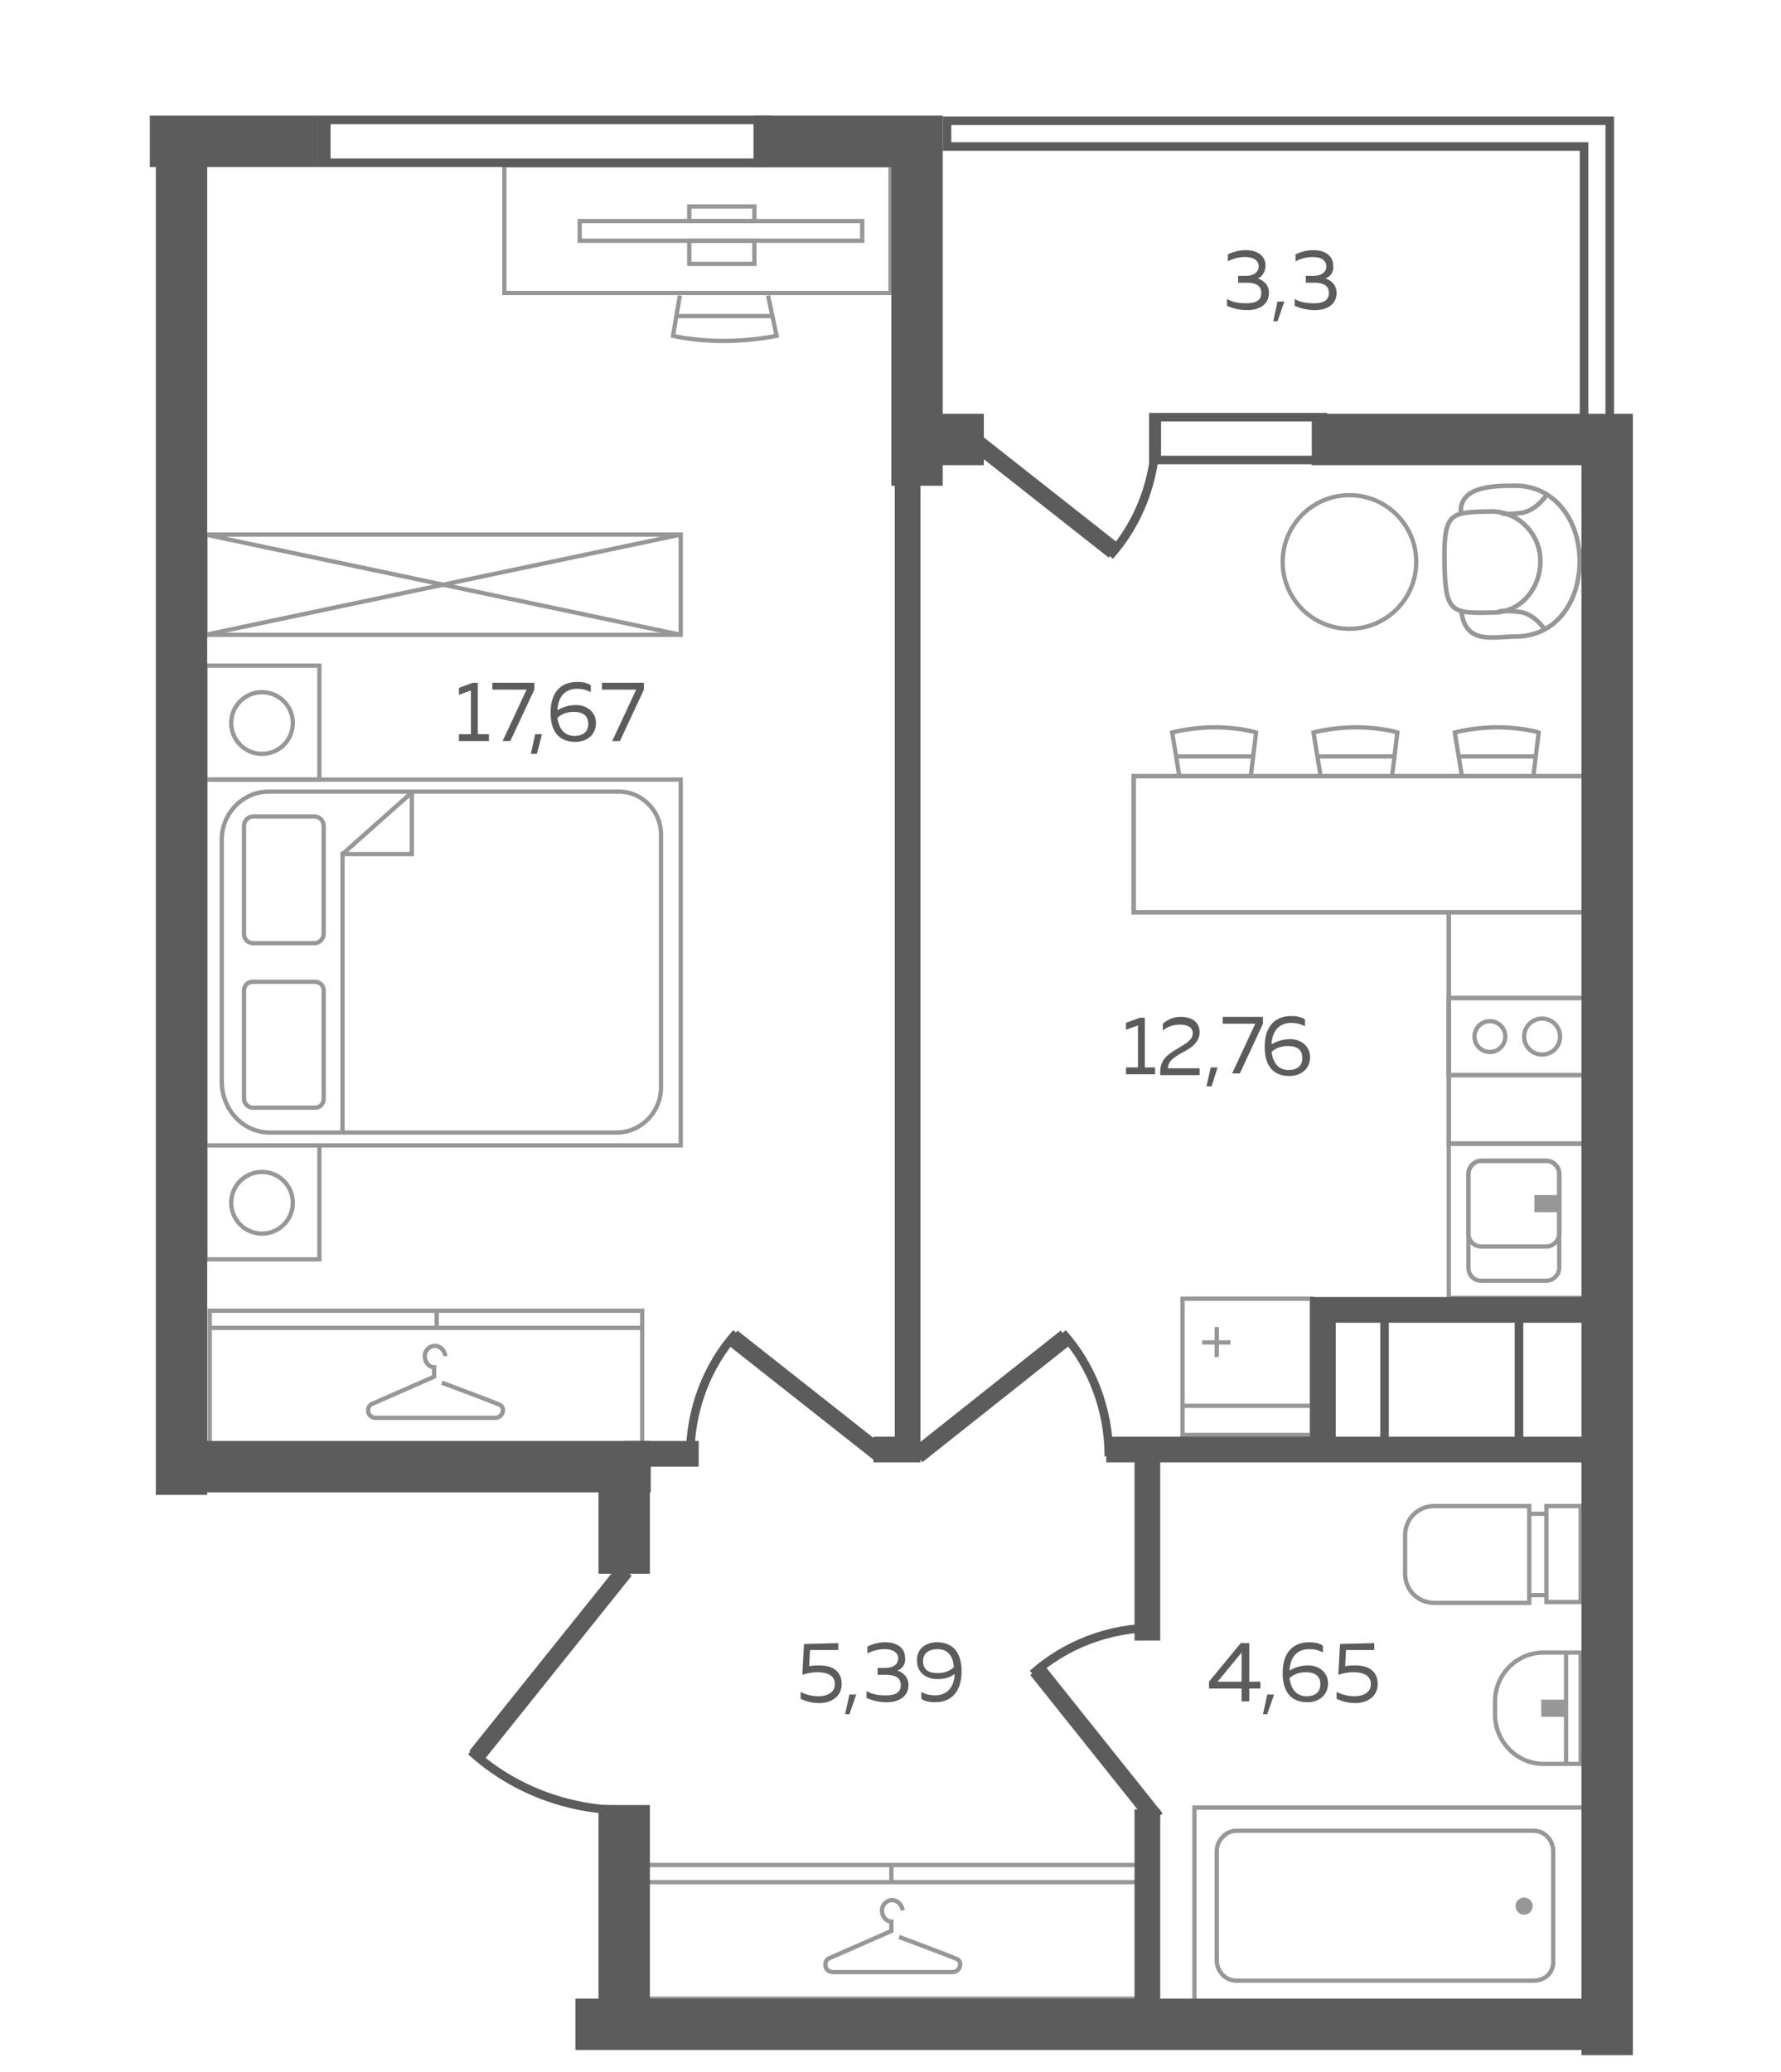<?xml version="1.0" encoding="utf-8"?>
<!-- Generator: Adobe Illustrator 21.1.0, SVG Export Plug-In . SVG Version: 6.00 Build 0)  -->
<svg version="1.1" id="Слой_1" xmlns="http://www.w3.org/2000/svg" xmlns:xlink="http://www.w3.org/1999/xlink" x="0px" y="0px"
	 viewBox="0 0 208 241.9" style="enable-background:new 0 0 208 241.9;" xml:space="preserve">
<style type="text/css">
	.st0{fill:none;stroke:#979797;stroke-width:0.5;stroke-miterlimit:10;}
	.st1{fill:none;stroke:#979797;stroke-width:0.535;stroke-miterlimit:10;}
	.st2{fill:none;stroke:#979797;stroke-width:2;stroke-miterlimit:10;}
	.st3{enable-background:new    ;}
	.st4{fill:#5C5C5C;}
	.st5{fill:none;stroke:#5C5C5C;stroke-width:6;stroke-miterlimit:10;}
	.st6{fill:none;stroke:#5C5C5C;stroke-width:3;stroke-miterlimit:10;}
	.st7{fill:none;stroke:#5C5C5C;stroke-miterlimit:10;}
	.st8{fill:none;stroke:#5C5C5C;stroke-width:2;stroke-miterlimit:10;}
	.st9{fill:#979797;}
	.st10{fill:#5B5B5B;}
</style>
<rect x="58.9" y="19.3" class="st0" width="45.1" height="14.9"/>
<g>
	<g>
		<g>
			<path class="st0" d="M31.5,132.2H72c2.9,0,5.2-2.4,5.2-5.3V97.4c0-2.8-2.3-5-4.9-5H31.4c-3,0-5.5,2.5-5.5,5.6v28.4
				C26,129.7,28.5,132.2,31.5,132.2z"/>
			<path class="st0" d="M29.6,110.1h7.1c0.6,0,1.1-0.5,1.1-1.1V96.4c0-0.6-0.5-1.1-1.1-1.1h-7.1c-0.6,0-1.1,0.5-1.1,1.1V109
				C28.5,109.7,29,110.1,29.6,110.1z"/>
			<path class="st0" d="M29.5,129.3h7.3c0.6,0,1-0.5,1-1v-12.7c0-0.6-0.5-1-1-1h-7.3c-0.6,0-1,0.5-1,1v12.7
				C28.5,128.8,29,129.3,29.5,129.3z"/>
			<polyline class="st0" points="48.1,92.5 48.1,99.7 40,99.7 40,132.2 			"/>
			<line class="st0" x1="48.1" y1="92.5" x2="40" y2="99.7"/>
			<rect x="24" y="91" class="st0" width="55.5" height="42.7"/>
		</g>
		<g>
			<rect x="24" y="77.7" class="st0" width="13.3" height="13.3"/>
			<circle class="st0" cx="30.6" cy="84.4" r="3.6"/>
		</g>
		<g>
			<rect x="24" y="133.7" class="st0" width="13.3" height="13.3"/>
			<circle class="st0" cx="30.6" cy="140.4" r="3.6"/>
		</g>
	</g>
</g>
<g>
	<g>
		<line class="st0" x1="78.9" y1="36.9" x2="90.1" y2="36.9"/>
		<path class="st0" d="M89.7,34.5l1,4.7c0,0-2.8,0.6-6.2,0.6c-3.5,0-5.9-0.6-5.9-0.6l0.8-4.7"/>
	</g>
	<g>
		<rect x="67.7" y="25.8" class="st0" width="33" height="2.3"/>
		<rect x="80.5" y="24.1" class="st0" width="7.6" height="1.7"/>
		<rect x="80.5" y="28.1" class="st0" width="7.6" height="2.7"/>
	</g>
</g>
<g>
	<g>
		<polyline class="st1" points="185.1,105.3 185.1,133.5 169.2,133.5 169.2,106.5 		"/>
	</g>
	<g>
		<g>
			<rect x="169.2" y="133.5" class="st0" width="15.9" height="18"/>
			<path class="st0" d="M171.5,144v-7c0-0.8,0.7-1.5,1.5-1.5h7.6c0.8,0,1.5,0.7,1.5,1.5v7c0,0.8-0.7,1.5-1.5,1.5H173
				C172.1,145.5,171.5,144.8,171.5,144z"/>
			<path class="st0" d="M171.5,148v-11c0-0.8,0.7-1.5,1.5-1.5h7.6c0.8,0,1.5,0.7,1.5,1.5v11c0,0.8-0.7,1.5-1.5,1.5H173
				C172.1,149.5,171.5,148.8,171.5,148z"/>
		</g>
		<line class="st2" x1="181.9" y1="140.5" x2="179.2" y2="140.5"/>
	</g>
	<g>
		<g>
			<rect x="169.2" y="116.5" class="st1" width="15.9" height="9"/>
		</g>
		<circle class="st0" cx="180.1" cy="121" r="2.1"/>
		<circle class="st0" cx="174" cy="121" r="1.8"/>
	</g>
</g>
<g>
	<rect x="138.1" y="151.6" class="st0" width="15.1" height="15.9"/>
	<line class="st0" x1="138.1" y1="164.1" x2="153.4" y2="164.1"/>
	<line class="st0" x1="140.4" y1="156.7" x2="143.7" y2="156.7"/>
	<line class="st0" x1="142.1" y1="154.9" x2="142.1" y2="158.4"/>
</g>
<g>
	<rect x="132.4" y="90.6" class="st1" width="52.8" height="15.9"/>
</g>
<g>
	<line class="st0" x1="154" y1="88.3" x2="163" y2="88.3"/>
	<path class="st0" d="M162.6,90.4l0.6-4.9c0,0-1.9-0.6-4.8-0.6c-2.8,0-5,0.6-5,0.6l0.8,4.9"/>
</g>
<g>
	<line class="st0" x1="137.5" y1="88.3" x2="146.5" y2="88.3"/>
	<path class="st0" d="M146.1,90.4l0.6-4.9c0,0-1.9-0.6-4.8-0.6c-2.8,0-5,0.6-5,0.6l0.8,4.9"/>
</g>
<circle class="st0" cx="157.6" cy="65.6" r="7.8"/>
<g>
	<path class="st1" d="M174.4,71.5c-4.9,0.1-5.6,0.1-5.7-5.8c-0.1-6,0.7-5.9,5.5-6c3.1,0,5.7,2.6,5.7,5.8
		C179.9,68.8,177.5,71.5,174.4,71.5z"/>
	<g>
		<path class="st1" d="M170.5,71.3c0.1,0,0.1,0.2,0.2,0.2c0.5,3.8,3.8,2.8,6.3,2.8c4.7,0,7.5-4,7.5-8.9c-0.1-4.9-3.1-8.8-7.7-8.7
			c-2.5,0-6.3,0.1-6.2,3.1c0,0.1-0.1,0.2-0.2,0.2"/>
	</g>
	<path class="st1" d="M175.4,59.9c0,0,0.1,0.2,2.1,0c1.9-0.2,3.1-2.1,3.1-2.1"/>
	<path class="st1" d="M175.1,71.4c0,0,0.1-0.2,2.1,0c2,0.1,3.2,2.1,3.2,2.1"/>
</g>
<g>
	<line class="st0" x1="170.5" y1="88.3" x2="179.5" y2="88.3"/>
	<path class="st0" d="M179.1,90.4l0.6-4.9c0,0-1.9-0.6-4.8-0.6c-2.8,0-5,0.6-5,0.6l0.8,4.9"/>
</g>
<g>
	<g>
		<path class="st0" d="M52,158.3c0-0.5-0.5-1.2-1.2-1.2s-1.2,0.6-1.2,1.2c0,0.7,0.5,1.3,1.1,1.3v1.1l-7.3,3.2
			c-0.6,0.3-0.6,1.5,0.4,1.6c1.2,0,13.1,0,14,0c1,0,1.2-1.2,0.6-1.5s-6.8-2.6-6.8-2.6"/>
		<g>
			<g>
				<rect x="24.5" y="153" class="st0" width="50.5" height="15.6"/>
			</g>
			<line class="st0" x1="24.5" y1="155" x2="75" y2="155"/>
		</g>
	</g>
	<line class="st0" x1="51" y1="153" x2="51" y2="155"/>
</g>
<g>
	<rect x="24" y="62.4" class="st0" width="55.5" height="11.7"/>
	<line class="st0" x1="24" y1="62.4" x2="79.5" y2="74.1"/>
	<line class="st0" x1="24" y1="74.1" x2="79.5" y2="62.4"/>
</g>
<g>
	<g>
		<path class="st0" d="M105.4,223c0-0.5-0.5-1.2-1.2-1.2s-1.2,0.6-1.2,1.2c0,0.7,0.5,1.3,1.1,1.3v1.1l-7.3,3.2
			c-0.6,0.3-0.6,1.5,0.4,1.6c1.2,0,13.1,0,14,0c1,0,1.2-1.2,0.6-1.5s-6.8-2.6-6.8-2.6"/>
		<g>
			<g>
				<rect x="75.5" y="217.7" class="st0" width="57.4" height="15.6"/>
			</g>
			<line class="st0" x1="75" y1="219.7" x2="132.7" y2="219.7"/>
		</g>
	</g>
	<line class="st0" x1="104.1" y1="217.7" x2="104.1" y2="219.7"/>
</g>
<rect x="139.5" y="211" class="st0" width="45.6" height="22.8"/>
<path class="st0" d="M179.1,231.2h-34.7c-1.3,0-2.3-1.1-2.3-2.4v-12.7c0-1.3,1.1-2.4,2.3-2.4h34.7c1.3,0,2.3,1.1,2.3,2.4v12.7
	C181.5,230.2,180.5,231.2,179.1,231.2z"/>
<g>
	<path class="st0" d="M184.6,205.9h-4.3c-3.1,0-5.6-2.5-5.7-5.6v-1.7c0-3.1,2.5-5.7,5.7-5.7l0,0h4.3l0,0V205.9L184.6,205.9z"/>
	<line class="st0" x1="182.9" y1="193.1" x2="182.9" y2="205.7"/>
	<line class="st2" x1="180" y1="199.4" x2="182.9" y2="199.4"/>
</g>
<g>
	<rect x="180.6" y="175.8" class="st0" width="4" height="11.2"/>
	<path class="st0" d="M178.6,187.1h-11.1c-1.9,0-3.4-1.5-3.4-3.4v-4.5c0-1.9,1.5-3.4,3.4-3.4l0,0h11.1l0,0V187.1L178.6,187.1z"/>
	<line class="st0" x1="180.5" y1="176.7" x2="178.6" y2="176.7"/>
	<line class="st0" x1="180.5" y1="186.2" x2="178.6" y2="186.2"/>
</g>
<g class="st3">
	<path class="st4" d="M55.8,79.7v6h1.3v0.8h-3.5v-0.8H55v-5.1l-1.4,0.5v-0.8l1.6-0.6H55.8z"/>
	<path class="st4" d="M62.4,79.7v0.8l-2.8,6h-0.9l2.8-6h-4v-0.8H62.4z"/>
	<path class="st4" d="M62,88l0.5-2.3h0.8L62.7,88H62z"/>
	<path class="st4" d="M67.3,82.3c1.1,0,2.3,0.7,2.3,2.1s-1.1,2.2-2.4,2.2c-2,0-2.9-1.3-2.9-3.4c0-2.5,1.3-3.6,3.1-3.6
		c0.6,0,1.2,0.1,1.6,0.4v0.8c-0.5-0.3-1.1-0.4-1.6-0.4c-1.1,0-2.2,0.6-2.3,2.5C65.8,82.5,66.5,82.3,67.3,82.3z M67.1,85.9
		c0.9,0,1.6-0.4,1.6-1.4c0-1.1-0.8-1.4-1.7-1.4c-0.7,0-1.4,0.2-1.9,0.7C65.3,85.2,66,85.9,67.1,85.9z"/>
	<path class="st4" d="M75.2,79.7v0.8l-2.8,6h-0.9l2.8-6h-4v-0.8H75.2z"/>
</g>
<g class="st3">
	<path class="st4" d="M146.9,32.5c0.6,0.2,1.3,0.7,1.3,1.7c0,1.3-1.1,2-2.5,2c-1,0-1.7-0.2-2.4-0.5v-0.8c0.7,0.4,1.4,0.5,2.3,0.5
		c1,0,1.7-0.3,1.7-1.2s-0.7-1.2-1.7-1.2h-1v-0.8h0.9c1,0,1.5-0.5,1.5-1.1c0-0.7-0.6-1.1-1.6-1.1c-0.7,0-1.4,0.2-2,0.5v-0.8
		c0.6-0.3,1.3-0.5,2.1-0.5c1.4,0,2.3,0.7,2.3,1.8C147.8,31.7,147.4,32.3,146.9,32.5z"/>
	<path class="st4" d="M148.7,37.5l0.5-2.3h0.8l-0.8,2.3H148.7z"/>
	<path class="st4" d="M154.8,32.5c0.6,0.2,1.3,0.7,1.3,1.7c0,1.3-1.1,2-2.5,2c-1,0-1.7-0.2-2.4-0.5v-0.8c0.7,0.4,1.4,0.5,2.3,0.5
		c1,0,1.7-0.3,1.7-1.2s-0.7-1.2-1.7-1.2h-1v-0.8h0.9c1,0,1.5-0.5,1.5-1.1c0-0.7-0.6-1.1-1.6-1.1c-0.7,0-1.4,0.2-2,0.5v-0.8
		c0.6-0.3,1.3-0.5,2.1-0.5c1.4,0,2.3,0.7,2.3,1.8C155.8,31.7,155.4,32.3,154.8,32.5z"/>
</g>
<polyline class="st5" points="187.7,239.9 187.7,51.3 153.2,51.3 "/>
<polyline class="st5" points="107.1,56.7 107.1,16.5 88,16.5 "/>
<line class="st5" x1="37.1" y1="16.5" x2="17.5" y2="16.5"/>
<line class="st5" x1="21.2" y1="16.5" x2="21.2" y2="174.5"/>
<polyline class="st6" points="106,49 106,169.2 102,169.2 "/>
<line class="st5" x1="23.6" y1="171.2" x2="76" y2="171.2"/>
<line class="st6" x1="129.2" y1="169.2" x2="186.2" y2="169.2"/>
<line class="st6" x1="134" y1="170" x2="134" y2="191.5"/>
<line class="st6" x1="134" y1="211.2" x2="134" y2="237.7"/>
<line class="st5" x1="72.9" y1="171.2" x2="72.9" y2="183.7"/>
<line class="st5" x1="72.9" y1="210.7" x2="72.9" y2="236.3"/>
<line class="st5" x1="67.2" y1="236.3" x2="185.5" y2="236.3"/>
<path class="st4" d="M88.5,14.5v4H38.6v-4h46.9 M90,13.5H37.1v6H90V13.5z"/>
<g>
	<polygon class="st7" points="188,50.3 185,50.3 185,17.1 110.6,17.1 110.6,14.1 188,14.1 	"/>
</g>
<path class="st4" d="M153.5,49.2v4h-17.9v-4H153.5 M155,48.2h-20.8v6H155V48.2z"/>
<polyline class="st6" points="187.7,152.9 154.5,152.9 154.5,169.6 "/>
<g>
	<g>
		<line class="st8" x1="73" y1="183.3" x2="55.6" y2="205"/>
	</g>
	<path class="st7" d="M73,211.3c-6.9,0-13.3-2.6-18-6.9"/>
</g>
<g>
	<g>
		<line class="st8" x1="103" y1="169.9" x2="85.5" y2="156.1"/>
	</g>
	<path class="st7" d="M80.6,170c0-5.5,2-10.6,5.4-14.4"/>
</g>
<g>
	<g>
		<line class="st8" x1="124.5" y1="156.1" x2="107.1" y2="169.9"/>
	</g>
	<path class="st7" d="M129.5,170c0-5.5-2-10.6-5.4-14.4"/>
</g>
<line class="st6" x1="72.9" y1="169.7" x2="81.6" y2="169.7"/>
<g>
	<g>
		<line class="st8" x1="121.1" y1="194.9" x2="135" y2="212.3"/>
	</g>
	<path class="st7" d="M135,190c-5.5,0-10.6,2-14.4,5.4"/>
</g>
<g>
	<g>
		<line class="st8" x1="112.7" y1="50.6" x2="130.1" y2="64.3"/>
	</g>
	<path class="st7" d="M135,50.5c0,5.5-2,10.6-5.4,14.4"/>
</g>
<line class="st5" x1="107.1" y1="51.3" x2="114.9" y2="51.3"/>
<rect x="161.7" y="153.4" class="st7" width="15.7" height="15.7"/>
<g class="st3">
	<path class="st4" d="M97.9,191.8v0.8h-3.3l-0.1,1.9c0.4-0.1,0.8-0.1,1.2-0.1c1.3,0,2.6,0.5,2.6,2.2c0,1.4-1.2,2.2-2.6,2.2
		c-0.8,0-1.6-0.2-2.2-0.5v-0.8c0.6,0.3,1.3,0.5,2.1,0.5c1.1,0,1.9-0.5,1.9-1.4c0-1.1-1-1.4-2-1.4c-0.6,0-1.2,0.1-1.8,0.3l0.2-3.6
		L97.9,191.8L97.9,191.8z"/>
	<path class="st4" d="M98.7,200.1l0.5-2.3h0.8l-0.8,2.3H98.7z"/>
	<path class="st4" d="M104.8,195c0.6,0.2,1.3,0.7,1.3,1.7c0,1.3-1.1,2-2.5,2c-1,0-1.7-0.2-2.4-0.5v-0.8c0.7,0.4,1.4,0.5,2.3,0.5
		c1,0,1.7-0.3,1.7-1.2s-0.7-1.2-1.7-1.2h-1v-0.8h0.9c1,0,1.5-0.5,1.5-1.1c0-0.7-0.6-1.1-1.6-1.1c-0.7,0-1.4,0.2-2,0.5v-0.8
		c0.6-0.3,1.3-0.5,2.1-0.5c1.4,0,2.3,0.7,2.3,1.8C105.8,194.2,105.4,194.8,104.8,195z"/>
	<path class="st4" d="M109.4,191.7c2,0,2.9,1.3,2.9,3.4c0,2.5-1.3,3.6-3.1,3.6c-0.6,0-1.2-0.1-1.6-0.4v-0.8c0.5,0.3,1.1,0.4,1.6,0.4
		c1.1,0,2.2-0.6,2.3-2.5c-0.7,0.5-1.3,0.6-2.1,0.6c-1.1,0-2.3-0.7-2.3-2.1C107,192.5,108.1,191.7,109.4,191.7z M107.8,193.9
		c0,1.1,0.8,1.4,1.7,1.4c0.7,0,1.4-0.2,1.9-0.7c-0.1-1.4-0.8-2.1-1.9-2.1C108.6,192.5,107.8,192.9,107.8,193.9z"/>
</g>
<path class="st4" d="M145.9,191.8v4.5h1.3v0.8h-1.3v1.5H145v-1.5h-3.8v-0.8l3.7-4.5H145.9z M145,192.9l-2.8,3.4h2.8V192.9z"/>
<path class="st4" d="M147.5,200.1l0.5-2.3h0.8l-0.8,2.3H147.5z"/>
<path class="st4" d="M152.8,194.4c1.1,0,2.3,0.7,2.3,2.1c0,1.4-1.1,2.2-2.4,2.2c-2,0-2.9-1.3-2.9-3.4c0-2.5,1.3-3.6,3.1-3.6
	c0.6,0,1.2,0.1,1.6,0.4v0.8c-0.5-0.3-1.1-0.4-1.6-0.4c-1.1,0-2.2,0.6-2.3,2.5C151.3,194.6,152,194.4,152.8,194.4z M152.6,198
	c0.9,0,1.6-0.4,1.6-1.4c0-1.1-0.8-1.4-1.7-1.4c-0.7,0-1.4,0.2-1.9,0.7C150.8,197.3,151.5,198,152.6,198z"/>
<path class="st4" d="M160.5,191.8v0.8h-3.3l-0.1,1.9c0.4-0.1,0.8-0.1,1.2-0.1c1.3,0,2.6,0.5,2.6,2.2c0,1.4-1.2,2.2-2.6,2.2
	c-0.8,0-1.6-0.2-2.2-0.5v-0.8c0.6,0.3,1.3,0.5,2.1,0.5c1.1,0,1.9-0.5,1.9-1.4c0-1.1-1-1.4-2-1.4c-0.6,0-1.2,0.1-1.8,0.3l0.2-3.6
	L160.5,191.8L160.5,191.8z"/>
<g>
	<circle class="st9" cx="178" cy="222.5" r="1"/>
</g>
<g class="st3">
	<path class="st10" d="M133.7,118.8v5.8h1.2v0.8h-3.4v-0.8h1.4v-4.9l-1.4,0.5v-0.8l1.6-0.6H133.7z"/>
	<path class="st10" d="M137.9,118.7c1.3,0,2.2,0.6,2.2,1.8c0,1.1-0.9,1.8-1.9,2.3c-0.9,0.5-1.8,1-1.8,1.9h3.7v0.8h-4.6v-0.4
		c0-1.6,1.2-2.2,2.2-2.8c0.8-0.5,1.6-0.9,1.6-1.7c0-0.6-0.5-1-1.5-1c-0.7,0-1.4,0.2-2,0.7v-0.8C136.5,118.9,137.2,118.7,137.9,118.7
		z"/>
</g>
<g class="st3">
	<path class="st10" d="M140.9,126.8l0.5-2.2h0.8l-0.7,2.2H140.9z"/>
</g>
<path class="st10" d="M147.5,118.8v0.7l-2.7,5.8h-0.9l2.7-5.8h-3.8v-0.8h4.7V118.8z"/>
<path class="st4" d="M150.7,121.3c1.1,0,2.3,0.7,2.3,2.1c0,1.4-1.1,2.2-2.4,2.2c-2,0-2.9-1.3-2.9-3.4c0-2.5,1.3-3.6,3.1-3.6
	c0.6,0,1.2,0.1,1.6,0.4v0.8c-0.5-0.3-1.1-0.4-1.6-0.4c-1.1,0-2.2,0.6-2.3,2.5C149.2,121.5,149.9,121.3,150.7,121.3z M150.5,124.9
	c0.9,0,1.6-0.4,1.6-1.4c0-1.1-0.8-1.4-1.7-1.4c-0.7,0-1.4,0.2-1.9,0.7C148.7,124.2,149.4,124.9,150.5,124.9z"/>
</svg>
